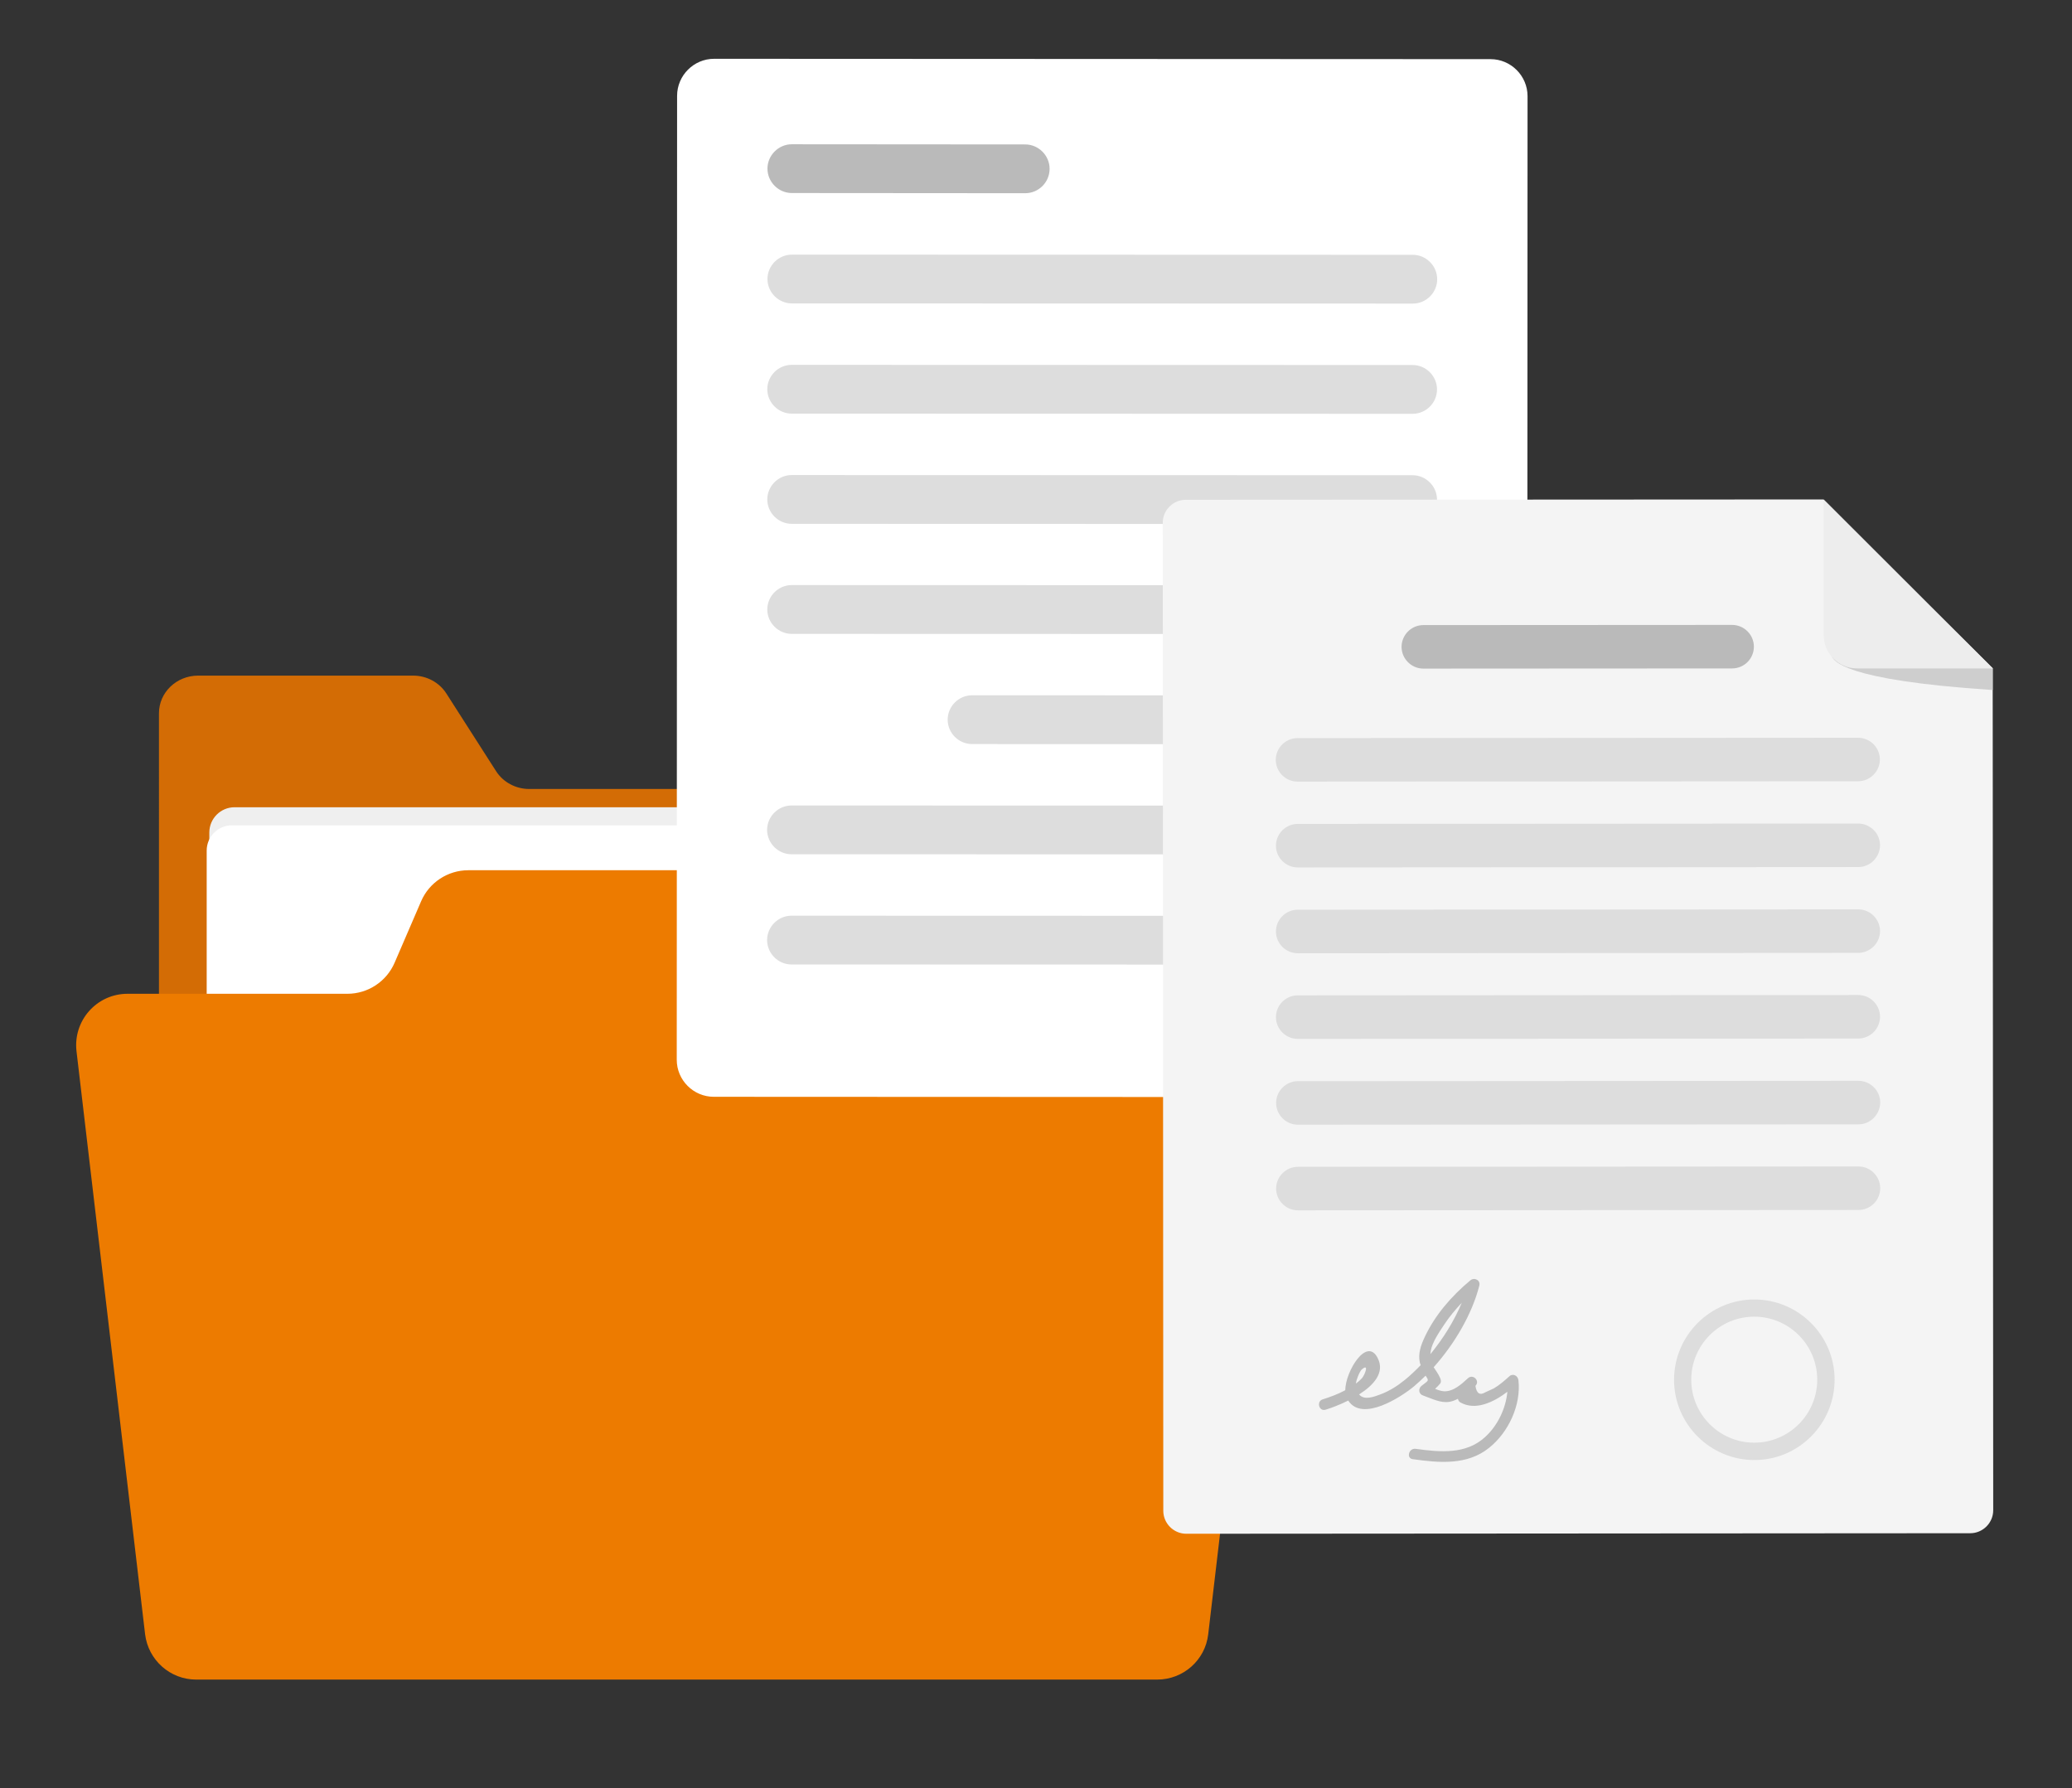 <?xml version="1.0" encoding="utf-8"?>
<!-- Generator: Adobe Illustrator 26.1.0, SVG Export Plug-In . SVG Version: 6.00 Build 0)  -->
<svg version="1.1" id="Layer_1" xmlns="http://www.w3.org/2000/svg" xmlns:xlink="http://www.w3.org/1999/xlink" x="0px" y="0px"
	 width="1180.9px" height="1018.9px" viewBox="0 0 1180.9 1018.9" enable-background="new 0 0 1180.9 1018.9" xml:space="preserve">
<rect x="0" y="0" width="1180.9" height="1018.9" fill="#333333" stroke="none"/>
<g>
	<g>
		<g>
		</g>
	</g>
	<g>
		<g>
			<g>
				<path fill="#D36C05" d="M681,470.9v451.9c0,11.8-9.9,21.3-22.2,21.3H112.9c-12.3,0-22.3-9.5-22.3-21.3V406.4
					c0-11.8,10-21.4,22.3-21.4h122.6c7.7,0,14.9,3.9,18.9,10.2l28.3,44.2c4,6.3,11.2,10.2,18.9,10.2h357.1
					C671,449.5,681,459.1,681,470.9z"/>
				<path fill="#EFEFEF" d="M640.7,933.3h-507c-7.9,0-14.4-6.4-14.4-14.4V474.4c0-7.9,6.4-14.4,14.4-14.4h507
					c7.9,0,14.4,6.4,14.4,14.4v444.5C655,926.8,648.6,933.3,640.7,933.3z"/>
				<path fill="#FFFFFF" d="M639.2,943.6h-507c-7.9,0-14.4-6.4-14.4-14.4V484.7c0-7.9,6.4-14.4,14.4-14.4h507
					c7.9,0,14.4,6.4,14.4,14.4v444.5C653.5,937.2,647.1,943.6,639.2,943.6z"/>
				<path fill="#ED7B00" d="M736,528.6l-47.4,402.7c-1.7,14.7-14.2,25.8-29.1,25.8H111.8c-14.8,0-27.3-11.1-29.1-25.8L43.6,599
					c-2-17.4,11.5-32.7,29.1-32.7h125.3c11.7,0,22.3-7,26.9-17.7l15.1-35c4.6-10.7,15.2-17.7,26.9-17.7H707
					C724.5,495.9,738.1,511.2,736,528.6z"/>
			</g>
			<g>
				<path fill="#FFFFFF" d="M849.3,625.2l-442.5-0.2c-11.6,0-21.1-9.5-21.1-21.1l0.2-549.3c0-11.6,9.5-21.1,21.1-21.1l442.5,0.2
					c11.6,0,21.1,9.5,21.1,21.1l-0.2,549.3C870.3,615.8,860.8,625.2,849.3,625.2z"/>
				<path fill="#BABABA" d="M584.3,110.1l-133-0.1c-7.6,0-13.9-6.3-13.9-13.9v0c0-7.6,6.3-13.9,13.9-13.9l133,0.1
					c7.6,0,13.9,6.3,13.9,13.9v0C598.2,103.9,591.9,110.1,584.3,110.1z"/>
				<path fill="#DDDDDD" d="M805.2,173l-353.9-0.1c-7.6,0-13.9-6.3-13.9-13.9v0c0-7.6,6.3-13.9,13.9-13.9l353.9,0.1
					c7.6,0,13.9,6.3,13.9,13.9v0C819.1,166.8,812.8,173,805.2,173z"/>
				<path fill="#DDDDDD" d="M805.1,235.8l-353.9-0.1c-7.6,0-13.9-6.3-13.9-13.9v0c0-7.6,6.3-13.9,13.9-13.9l353.9,0.1
					c7.6,0,13.9,6.3,13.9,13.9v0C819,229.5,812.8,235.8,805.1,235.8z"/>
				<path fill="#DDDDDD" d="M805.1,298.6l-353.9-0.1c-7.6,0-13.9-6.3-13.9-13.9v0c0-7.6,6.3-13.9,13.9-13.9l353.9,0.1
					c7.6,0,13.9,6.3,13.9,13.9v0C819,292.3,812.8,298.6,805.1,298.6z"/>
				<path fill="#DDDDDD" d="M805.1,361.3l-353.9-0.1c-7.6,0-13.9-6.3-13.9-13.9v0c0-7.6,6.3-13.9,13.9-13.9l353.9,0.1
					c7.6,0,13.9,6.3,13.9,13.9v0C819,355.1,812.7,361.3,805.1,361.3z"/>
				<path fill="#DDDDDD" d="M805.1,424.1L554,424c-7.6,0-13.9-6.3-13.9-13.9v0c0-7.6,6.3-13.9,13.9-13.9l251.1,0.1
					c7.6,0,13.9,6.3,13.9,13.9v0C819,417.9,812.7,424.1,805.1,424.1z"/>
				<path fill="#DDDDDD" d="M805,486.9l-353.9-0.1c-7.6,0-13.9-6.3-13.9-13.9l0,0c0-7.6,6.3-13.9,13.9-13.9l353.9,0.1
					c7.6,0,13.9,6.3,13.9,13.9v0C818.9,480.6,812.7,486.9,805,486.9z"/>
				<path fill="#DDDDDD" d="M805,549.7l-353.9-0.1c-7.6,0-13.9-6.3-13.9-13.9l0,0c0-7.6,6.3-13.9,13.9-13.9l353.9,0.1
					c7.6,0,13.9,6.3,13.9,13.9v0C818.9,543.4,812.7,549.7,805,549.7z"/>
			</g>
			<g>
				<g>
					<path fill="#F4F4F4" d="M1135.7,380.8l0.3,479.8c0,7.2-5.9,13.1-13.1,13.1l-446.8,0.3c-7.2,0-13.1-5.9-13.1-13.1l-0.3-563
						c0-7.2,5.9-13.1,13.1-13.1l363.5-0.2l31,31l33.1,33.1L1135.7,380.8z"/>
					<path fill="#CECECE" d="M1044.1,374.4c1.6,1.7,4.4,13.1,91.6,18.8l0-12.4L1044.1,374.4z"/>
					<path fill="#EDEDED" d="M1039.4,362c0,10.4,8.5,18.9,19,18.9l77.4,0l-96.4-96.2L1039.4,362z"/>
				</g>
				<path fill="#BABABA" d="M865.4,786.5c-0.3-2.6-3.2-4.1-5.2-2.2c-2.8,2.5-5.6,5-8.9,6.9c-1.6,0.7-3.2,1.5-4.8,2.2
					c-3.1,1.9-5,0.6-5.6-3.7c2.8-2.8-1.4-7-4.3-4.3c-3.6,3.3-8.3,7.7-13.7,7.4c-1.6-0.1-3.3-0.7-5-1.4c1-0.9,2-1.9,2.9-3
					c0.7-0.9,0.4-2.2,0-3.1c-1.1-2.6-2.6-4.4-3.7-6.2c11.9-13.3,21.9-30.3,26-46.5c0.8-3.1-2.8-4.9-5.1-3
					c-10.7,8.9-20.2,19.8-26.1,32.5c-2.1,4.5-3.8,9.3-2.7,14.3c0.1,0.5,0.3,1,0.5,1.5c-2.9,3-5.9,5.9-9,8.4c-4.3,3.5-8.9,6.4-14,8.3
					c-3.7,1.4-9.3,3.5-12.1,0c8.3-5.3,14.8-12.4,10.6-20.7c-6.2-12.4-18.4,7.5-18.5,18.3c-4,2.2-8.4,3.8-12.8,5.2
					c-3.8,1.1-2.2,7.1,1.6,5.9c3-0.9,7.9-2.7,12.9-5.2c8,12.4,30.2-2,37.6-8.2c2.2-1.9,4.4-3.9,6.5-6c1.9,3,2,2.5-2.2,5.7
					c-2.1,1.6-1.9,4.7,0.7,5.6c4.9,1.7,10,4.5,15.2,3.6c1.6-0.3,3.2-0.9,4.7-1.7c0.2,0.8,0.6,1.6,1.3,2c8.7,5,19.1-0.1,26.9-6
					c-0.9,9.6-5.6,19.3-12.6,25.7c-11,10.2-26,8.7-39.7,6.8c-3.9-0.5-5.5,5.4-1.6,5.9c15,2.1,30.9,3.6,43.4-6.4
					C859.8,816.2,867,800.6,865.4,786.5z M776.1,780.4c4.5-3.9,1.7,3.2,0.1,5c-1,1.1-2.2,2.1-3.4,3
					C772.9,786.4,774.9,781.5,776.1,780.4z M815.5,769.5c0.9-4.8,4.7-10.3,7.4-14.4c3-4.6,6.5-8.8,10.2-12.7
					c-4.3,10.3-10.6,20.4-17.9,29.3C815.3,771,815.4,770.3,815.5,769.5z"/>
				<path fill="#BABABA" d="M987.2,380.9l-176,0.1c-6.8,0-12.4-5.6-12.4-12.4v0c0-6.8,5.6-12.4,12.4-12.4l176-0.1
					c6.8,0,12.4,5.6,12.4,12.4v0C999.6,375.4,994,380.9,987.2,380.9z"/>
				<path fill="#DDDDDD" d="M1059,445.2l-319.5,0.2c-6.8,0-12.4-5.6-12.4-12.4v0c0-6.8,5.6-12.4,12.4-12.4l319.5-0.2
					c6.8,0,12.4,5.6,12.4,12.4v0C1071.4,439.6,1065.8,445.2,1059,445.2z"/>
				<path fill="#DDDDDD" d="M1059.1,494.1l-319.5,0.2c-6.8,0-12.4-5.6-12.4-12.4v0c0-6.8,5.6-12.4,12.4-12.4l319.5-0.2
					c6.8,0,12.4,5.6,12.4,12.4v0C1071.4,488.5,1065.9,494.1,1059.1,494.1z"/>
				<path fill="#DDDDDD" d="M1059.1,543l-319.5,0.2c-6.8,0-12.4-5.6-12.4-12.4l0,0c0-6.8,5.6-12.4,12.4-12.4l319.5-0.2
					c6.8,0,12.4,5.6,12.4,12.4l0,0C1071.5,537.4,1065.9,542.9,1059.1,543z"/>
				<path fill="#DDDDDD" d="M1059.1,591.8L739.6,592c-6.8,0-12.4-5.6-12.4-12.4v0c0-6.8,5.6-12.4,12.4-12.4l319.5-0.2
					c6.8,0,12.4,5.6,12.4,12.4l0,0C1071.5,586.2,1065.9,591.8,1059.1,591.8z"/>
				<path fill="#DDDDDD" d="M1059.2,640.7l-319.5,0.2c-6.8,0-12.4-5.6-12.4-12.4v0c0-6.8,5.6-12.4,12.4-12.4l319.5-0.2
					c6.8,0,12.4,5.6,12.4,12.4v0C1071.5,635.1,1066,640.7,1059.2,640.7z"/>
				<path fill="#DDDDDD" d="M1059.2,689.5l-319.5,0.2c-6.8,0-12.4-5.6-12.4-12.4l0,0c0-6.8,5.6-12.4,12.4-12.4l319.5-0.2
					c6.8,0,12.4,5.6,12.4,12.4v0C1071.6,684,1066,689.5,1059.2,689.5z"/>
				<path fill="#DDDDDD" d="M999.9,832c-25.2,0-45.8-20.5-45.8-45.7c0-25.2,20.5-45.8,45.7-45.8c25.2,0,45.8,20.5,45.8,45.7
					C1045.6,811.4,1025.1,832,999.9,832z M999.8,750.3c-19.8,0-35.9,16.1-35.9,35.9c0,19.8,16.1,35.9,35.9,35.9
					c19.8,0,35.9-16.1,35.9-35.9S1019.6,750.3,999.8,750.3z"/>
			</g>
		</g>
	</g>
</g>
</svg>
